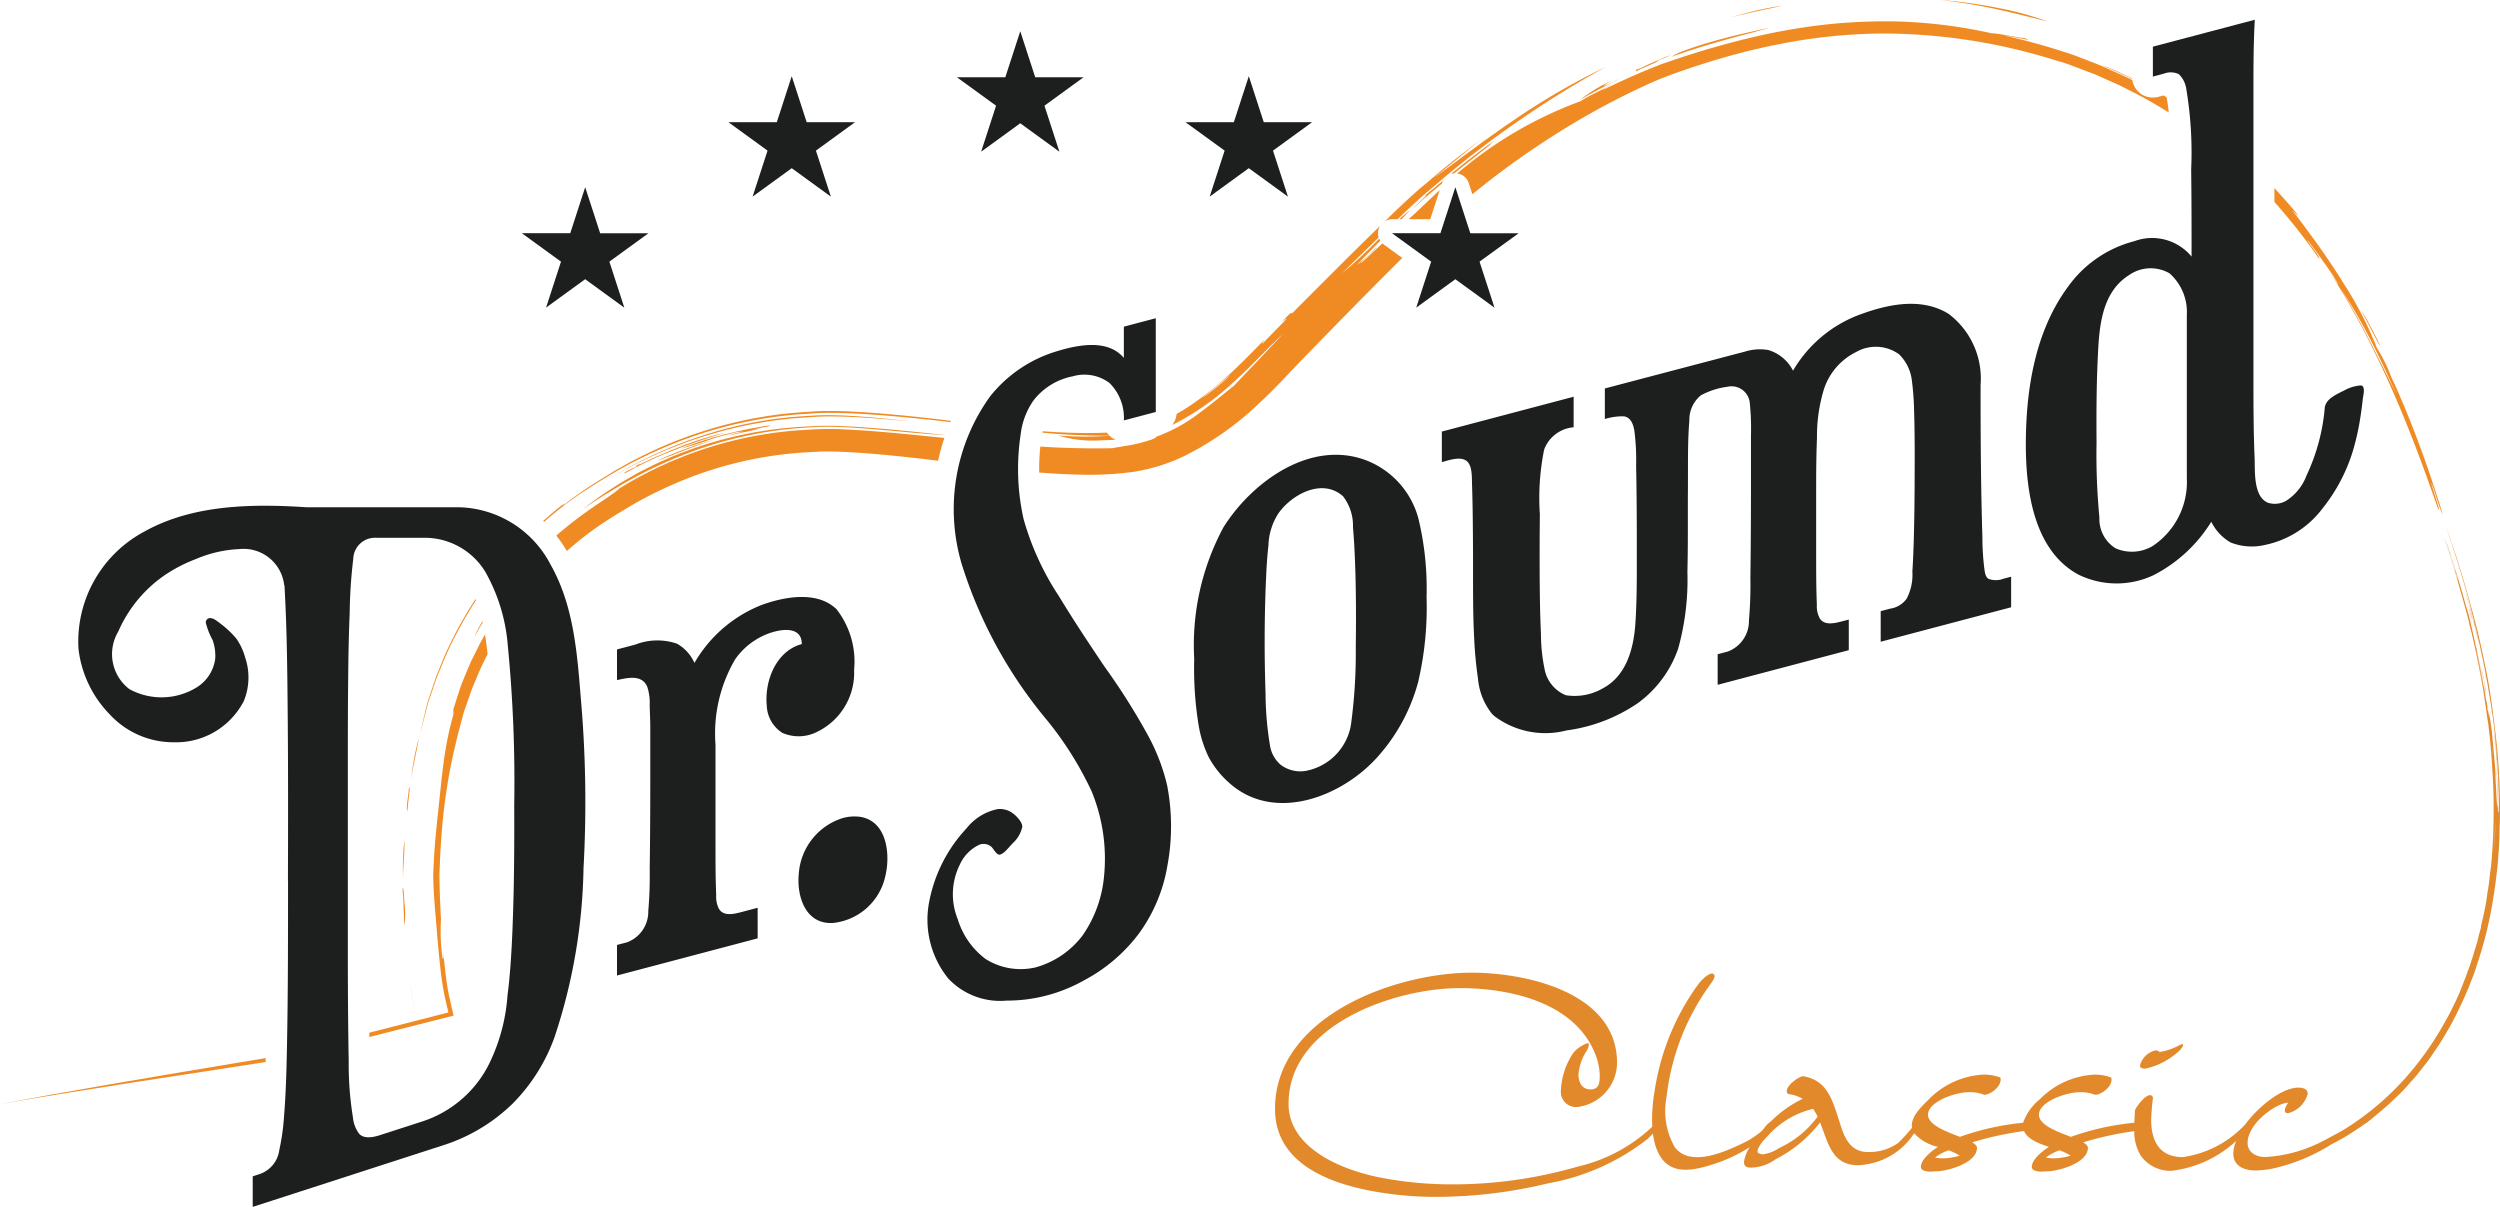 <svg xmlns="http://www.w3.org/2000/svg" viewBox="0 0 138.574 66.897"><defs><style>.cls-1{fill:#e2892b;}.cls-2{fill:#f08b24;}.cls-3{fill:#1d1e1e;}</style></defs><g id="レイヤー_2" data-name="レイヤー 2"><g id="レイヤー_1-2" data-name="レイヤー 1"><path class="cls-1" d="M118.902,59.237a3.938,3.938,0,0,0,1.769-.884c.103-.059.339-.324.339-.428a.039.039,0,0,0-.044-.044.484.484,0,0,0-.147.044,3.328,3.328,0,0,1-1.091.383c-.044,0-.118-.088-.236-.088a1.155,1.155,0,0,0-.87.826.189.189,0,0,0,.059.147A.536.536,0,0,0,118.902,59.237Z"/><path class="cls-1" d="M137.855,37.783a1.097,1.097,0,0,1-.021-.129c-.028-.044-.044-.261-.079-.34A3.174,3.174,0,0,0,137.855,37.783Z"/><path class="cls-1" d="M137.419,35.649c-.072-.308-.112-.545-.18-.763C137.29,35.075,137.372,35.531,137.419,35.649Z"/><path class="cls-1" d="M137.093,34.295c-.051-.235-.183-.725-.247-.97C136.888,33.525,137.062,34.184,137.093,34.295Z"/><path class="cls-1" d="M135.212,28.182c.066.178.16.465.207.573C135.353,28.577,135.259,28.29,135.212,28.182Z"/><path class="cls-1" d="M138.27,41.197c.006 0.0.014.12.02.129l-.1-.909Z"/><path class="cls-1" d="M138.349,42.282c.034.617.082,1.549.084,2.131C138.449,43.929,138.39,42.871,138.349,42.282Z"/><path class="cls-1" d="M137.683,37.062c-.034-.147-.04-.227-.072-.341A2.893,2.893,0,0,0,137.683,37.062Z"/><path class="cls-1" d="M138.026,39.342c.014.045.036.271.054.388A2.291,2.291,0,0,0,138.026,39.342Z"/><path class="cls-1" d="M137.383,35.746l.128.551C137.497,36.233,137.407,35.797,137.383,35.746Z"/><path class="cls-1" d="M137.184,34.899c.043.146.099.459.125.507C137.27,35.255,137.218,34.978,137.184,34.899Z"/><path class="cls-1" d="M136.876,33.631c.049.235.171.737.264,1.055Z"/><path class="cls-1" d="M138.345,42.98a4.2,4.2,0,0,0-.038-.477Z"/><path class="cls-1" d="M136.978,34.233c-0-.051.025.064.035.081a8.437,8.437,0,0,0-.234-.837C136.848,33.694,136.904,33.933,136.978,34.233Z"/><path class="cls-1" d="M137.679,37.681c.025.13.107.756.138.813a14.126,14.126,0,0,0-.29-1.536C137.578,37.203,137.64,37.552,137.679,37.681Z"/><path class="cls-1" d="M136.744,33.486c.111.442.323,1.29.454,1.811C137.048,34.647,136.888,34.036,136.744,33.486Z"/><path class="cls-1" d="M137.783,38.587c-.021-.055-.07-.483-.086-.469C137.717,38.193,137.79,38.723,137.783,38.587Z"/><path class="cls-1" d="M135.377,29.486c-.012-.035-.023-.068-.036-.104C135.347,29.404,135.361,29.442,135.377,29.486Z"/><path class="cls-1" d="M135.492,29.814c-.035-.112-.081-.237-.115-.328C135.417,29.598,135.456,29.709,135.492,29.814Z"/><path class="cls-1" d="M135.922,31a1.011,1.011,0,0,0-.035-.111Z"/><path class="cls-1" d="M138.326,40.666c-.105-.897-.227-1.863-.388-2.809-.097-.555-.22-1.105-.324-1.625l-.277-1.234c-.323-1.244-.653-2.466-1.033-3.647-.131-.444-.309-.98-.423-1.282-.072-.254-.196-.583-.314-.907.451,1.292,1.082,3.339,1.362,4.411.097.444.249,1.018.379,1.551.121.535.235,1.025.268,1.294.028.015-.045-.242-.035-.259.256,1.2.4,2.086.585,3.259-.011-.01-.024-.087 0.0.088.026.132.004.017.015-.002.147,1.02.239,2.008.311,3.163-.003-.034-.006-.057-.01-.039.032.349.034.697.047,1.056.015.359.023.729.024,1.124a1.247,1.247,0,0,1-.02.218c-.014.003 0-.309-.014-.305-.011.073.013.2-.001.305-.007-.01-.008.049-.015.044.001-.464 0-.979-.024-1.463-.012-.485-.043-.938-.077-1.278.035.427.058.902.07,1.359.022.457.023.896.02,1.251-.007-.085-.003-.292-.009-.392-.015-.067-.002.225-.012.218-.047-.244-.059-.897-.102-1.564.001-.508-.067-1.091-.111-1.647-.053-.478-.081-1.035-.149-1.382a3.44,3.44,0,0,0-.108-.599c-.014-.01.024.184.004.175-.028-.334-.077-.424-.065-.298-.012-.104-.019-.093-.031-.214.005-.002.035.18.011-.002a2.184,2.184,0,0,0-.074-.428c-.127-.745-.289-1.698-.484-2.6a1.139,1.139,0,0,1-.026-.172c-.14-.521-.405-1.864-.605-2.441-.286-1.039-.466-1.618-.769-2.59.005.022.002.027-.006.016-.055-.172-.057-.196-.107-.329.009.011.026.056.028.037-.072-.208-.182-.581-.223-.656.053.158.116.39.175.535.008.055-.018-.017-.001.046.118.342.24.704.331,1.031-.017-.035-.061-.182-.039-.079l.103.331c-.023-.072-.03-.15.011-.003a3.632,3.632,0,0,0,.094.379c-.146-.442-.276-.874-.42-1.346-.118-.352-.235-.727-.378-1.147.011.035.023.071.03.102-.012-.044-.044-.122-.044-.122l.39,1.191c.31,1.009.766,2.605.981,3.458.031.207.122.484.182.758.211.915.436,1.997.595,2.928.076.425.176,1.16.259,1.756l.039.213.026.259.042.344c.062.565.118,1.234.148,1.769a33.824,33.824,0,0,1-.063,5.575c-.084.508-.101.982-.195,1.413-.017.111-.011.13-.032.258-.097.673-.232,1.206-.326,1.609a.398.398,0,0,1-.016.129c-.039.156-.074.263-.107.374-.056.349-.228.81-.346,1.248l-.011-.003c-.068.25-.138.447-.216.656-.059.147-.088.256-.16.447l-.115.279a1.738,1.738,0,0,1-.077.202,10.937,10.937,0,0,1-.568,1.258c.068-.101-.17.335-.21.426a1.828,1.828,0,0,0-.11.186,17.155,17.155,0,0,1-2.285,3.255,15.499,15.499,0,0,1-3.382,2.83l-.006.005c-.501.279-1.369.755-1.585.835a7.803,7.803,0,0,1-2.771.678c-.531,0-.973-.28-.973-.781,0-1.106,1.622-2.226,2.241-2.226h.015a.774.774,0,0,0-.192.428c0,.088.044.147.177.147a1.497,1.497,0,0,0,1.091-1.076c0-.192-.147-.339-.516-.339-.981,0-2.313,1.165-2.945,2.038a.559.559,0,0,0-.086.088,5.84,5.84,0,0,1-3.376,1.725c-1.327,0-1.754-.929-1.754-2.079a12.064,12.064,0,0,1,.103-1.224c-.044-.088-.103-.133-.162-.133-.295,0-.781.663-.84.84-.011.221-.025.457-.035.692a14.476,14.476,0,0,0-3.519.782c-.59-.236-1.769-.619-1.769-1.224,0-.722,1.489-1.253,2.3-1.253a2.088,2.088,0,0,1,.811.147c.324,0,.914-.413.914-.84a.366.366,0,0,0-.015-.118,2.597,2.597,0,0,0-.944-.162,4.574,4.574,0,0,0-3.022,1.371,2.951,2.951,0,0,0-.923,1.298,14.449,14.449,0,0,0-3.5.78c-.59-.236-1.769-.619-1.769-1.224,0-.722,1.489-1.253,2.3-1.253a2.088,2.088,0,0,1,.811.147c.324,0,.914-.413.914-.84a.366.366,0,0,0-.015-.118,2.597,2.597,0,0,0-.944-.162,4.574,4.574,0,0,0-3.022,1.371c-.339.339-.944.885-.944,1.459a.747.747,0,0,0,.016.113,9.366,9.366,0,0,1-.769.845,2.745,2.745,0,0,1-1.695.501c-1.12,0-1.371-1.091-1.622-1.872-.368-1.12-.663-2.123-1.975-2.329-.251.044-.885.501-.885.826a.237.237,0,0,0,.074.162,2.103,2.103,0,0,1,.811.265A6.372,6.372,0,0,0,98.141,62.177a1.206,1.206,0,0,0-.295.274,1.362,1.362,0,0,1-.354.368,4.631,4.631,0,0,1-.973.59c-.958.457-2.845,1.297-3.686.177a4.03,4.03,0,0,1-.457-2.772,13.086,13.086,0,0,1,2.447-6.28c.059-.103.31-.383.177-.531-.206-.192-.722.368-.826.501a13.392,13.392,0,0,0-2.447,5.897,9.325,9.325,0,0,0-.144,2.055,8.948,8.948,0,0,1-4.12,2.205,24.878,24.878,0,0,1-6.914.988,20.99,20.99,0,0,1-3.995-.368c-2.153-.413-5.13-1.622-5.13-4.098,0-4.423,5.941-6.413,9.494-6.413,2.742,0,6.325.767,7.489,3.612a3.446,3.446,0,0,1,.266,1.238c0,.354-.015.767-.516.767-.487,0-.663-.428-.663-.826a2.778,2.778,0,0,1,.472-1.342.801.801,0,0,0,.103-.31c0-.059-.03-.088-.074-.088a1.85,1.85,0,0,0-.781.531,4.02,4.02,0,0,0-.693,2.079.841.841,0,0,0,.914.929,2.485,2.485,0,0,0,2.197-2.447c0-3.922-5.086-4.998-8.049-4.998-4.246,0-10.909,2.418-10.909,7.548,0,3.022,2.993,4.098,5.293,4.541a19.612,19.612,0,0,0,3.73.339,26.63,26.63,0,0,0,6.118-.752,12.488,12.488,0,0,0,5.514-2.462c.085-.08.189-.187.292-.299a4.173,4.173,0,0,0,.138.667c.516,1.636,1.798,1.489,3.17,1.047a8.537,8.537,0,0,0,2.063-.961,1.903,1.903,0,0,0-.323.828c0,.177.089.31.354.31a2.348,2.348,0,0,0,1.386-.457,7.325,7.325,0,0,0,2.477-2.049c.442,1.105.649,2.373,2.093,2.373a3.876,3.876,0,0,0,3.121-1.771,2.532,2.532,0,0,0,1.318.754c-.339.221-.944.693-.944,1.106,0,.221.324.265.546.265.103,0,.191-.015.28-.015.619,0,2.27-.442,2.285-1.297,0-.118-.118-.221-.265-.31a18.062,18.062,0,0,1,2.87-.626c.192.443.791.682,1.376.877-.339.221-.944.693-.944,1.106,0,.221.324.265.546.265.103,0,.191-.015.28-.015.619,0,2.27-.442,2.285-1.297,0-.118-.118-.221-.265-.31A18.048,18.048,0,0,1,118.301,62.7a2.577,2.577,0,0,0,.351,1.343,2.007,2.007,0,0,0,1.71.855,6.385,6.385,0,0,0,3.593-1.66,1.859,1.859,0,0,0-.164.698c0,.737.649.944,1.268.944a5.413,5.413,0,0,0,1.091-.147,10.242,10.242,0,0,0,3.071-1.298,12.927,12.927,0,0,0,1.534-.912c.045-.017.38-.267.361-.254.033-.022-.019.028.042-.017l.279-.217c.322-.27.67-.552,1.013-.859.327-.324.688-.634.993-.997l.481-.538.453-.578a7.648,7.648,0,0,0,.47-.644c.147-.219.301-.43.438-.65.262-.447.539-.877.759-1.333a20.998,20.998,0,0,0,1.19-2.75c.018-.055.006-.04.02-.086a21.919,21.919,0,0,0,.913-3.61c.071-.434.144-.873.191-1.322L138.44,47.989l.053-.693c.05-.539.047-1.078.07-1.617A35.801,35.801,0,0,0,138.326,40.666Zm.155,2.613c.006-.148-.018-.317-.008-.393A3.531,3.531,0,0,1,138.482,43.279Zm-.954-5.879c-.114-.61-.251-1.283-.389-1.867.169.607.409,1.868.529,2.59C137.628,37.974,137.576,37.63,137.527,37.399Zm.624,4.375c-.001-.114-.02-.265-.036-.432.013-.045.031.324.045.344C138.165,41.763,138.161,41.786,138.151,41.774ZM98.629,63.63a2.217,2.217,0,0,1-.899.354c-.103,0-.31-.044-.31-.147,0-.31.442-.737.619-.929a4.839,4.839,0,0,1,2.462-1.445,4.052,4.052,0,0,1,.251.428A5.516,5.516,0,0,1,98.629,63.63Zm9.053.575a2.008,2.008,0,0,1-.427-.044,2.73,2.73,0,0,1,.752-.398,2.692,2.692,0,0,1,.619.295A3.403,3.403,0,0,1,107.681,64.205Zm6.148,0a2.008,2.008,0,0,1-.427-.044,2.73,2.73,0,0,1,.752-.398,2.691,2.691,0,0,1,.619.295A3.403,3.403,0,0,1,113.83,64.205Zm24.418-17.103c.022-.338.05-1.213.069-1.604C138.309,45.962,138.291,46.584,138.248,47.103Z"/><path class="cls-1" d="M135.567,29.162c-.045-.13-.089-.254-.13-.367C135.477,28.913,135.522,29.037,135.567,29.162Z"/><path class="cls-1" d="M138.415,42.147c-.019-.262-.104-1.197-.156-1.605 0.0.055.022.245.002.131.04.371.073.78.076.737l.01.218.048.652c.016.241.03.668.049.696l-.076-1.218c.026.161.036.66.065.651A1.518,1.518,0,0,1,138.415,42.147Z"/><path class="cls-1" d="M136.632,32.796c.079.299.219.777.179.627C136.726,33.115,136.682,32.939,136.632,32.796Z"/><path class="cls-1" d="M137.203,35.341l.096.423C137.395,36.171,137.267,35.596,137.203,35.341Z"/><path class="cls-1" d="M137.425,35.782c-.078-.4-.199-.88-.246-1.105.028.116.053.218.038.125-.003-.047-.064-.266-.09-.381-.013-.015.011.079-.008.047-.161-.679-.422-1.6-.643-2.35C136.782,33.191,137.198,34.712,137.425,35.782Z"/><path class="cls-2" d="M42.617,23.583c-.861.131-1.631.289-2.413.487a19.36,19.36,0,0,0-2.471.8,17.748,17.748,0,0,0,1.714-.535c.399-.133.809-.236,1.131-.318a2.386,2.386,0,0,1,.634-.093,5.771,5.771,0,0,0-.926.252c.964-.251,1.292-.259,1.869-.437-.705.112-.479.075-.132.003C42.37,23.676,42.841,23.592,42.617,23.583Z"/><path class="cls-2" d="M77.689,12.151c.175-.181.335-.351.458-.489a7.259,7.259,0,0,0-.585.489Z"/><path class="cls-2" d="M79.278,12.151l.528-1.625c-.178.174-.351.342-.559.531l-.708.672c-.139.129-.295.273-.457.422Z"/><path class="cls-2" d="M34.644,26.235a19.924,19.924,0,0,1,2.744-1.291c.866-.343,1.747-.634,2.843-.968a17.327,17.327,0,0,0-2.315.702c-.345.142-.709.268-1.1.447l-.629.272-.709.335c-.02-.008-.048-.011-.229.084l.025.046C35.066,25.954,34.451,26.242,34.644,26.235Z"/><path class="cls-2" d="M45.109,23.11l.242-.016.268-.007.27-.006.256.002c1.366.013,2.771.126,4.377.278-1.445-.17-2.755-.293-4.058-.339l-.492-.009c-.164-.003-.347.004-.519.006-.183.001-.319.017-.48.025l-.461.027c-.645.041-1.294.11-1.952.209a22.958,22.958,0,0,0-4.134,1.041c-.734.248-1.483.568-2.272.925-.389.194-.788.379-1.199.605-.411.226-.841.459-1.232.708.2-.116.379-.232.585-.341l.602-.324c.394-.219.78-.385,1.152-.57.378-.168.745-.329,1.105-.477.365-.137.714-.286,1.066-.4a23.833,23.833,0,0,1,3.983-1.029c.643-.109,1.285-.191,1.936-.243Z"/><path class="cls-2" d="M82.867,7.762c-.773.557-1.434,1.068-2.06,1.575-.13.101-.254.202-.377.303a.782.782,0,0,1,.169-.027c.769-.611,1.522-1.21,2.106-1.673C82.354,8.17,82.772,7.858,82.867,7.762Z"/><path class="cls-2" d="M33.681,27.332c.47-.284.935-.569,1.428-.828a24.509,24.509,0,0,1,2.995-1.377,22.274,22.274,0,0,1,6.455-1.418c.344-.015.668-.05,1.032-.052.361-.008.712.003,1.069.017.712.029,1.424.086,2.119.146,1.318.113,2.565.24,3.617.301l.002-.007c-1.781-.189-3.61-.388-5.46-.483-.48-.021-.952-.039-1.449-.027-.244.003-.479.026-.709.034-.238.011-.477.025-.715.044a21.912,21.912,0,0,0-7.869,2.108c-.376.192-.749.366-1.102.576-.356.201-.704.399-1.019.61a19.991,19.991,0,0,0-1.798,1.266C32.739,27.919,33.206,27.62,33.681,27.332Z"/><path class="cls-2" d="M39.593,24.37a21.245,21.245,0,0,0-3.145,1.154c.257-.065.788-.295,1.389-.523C38.436,24.765,39.103,24.53,39.593,24.37Z"/><path class="cls-2" d="M77.16,12.151h.311c.178-.17.355-.343.534-.513.307-.288.617-.574.939-.857l.949-.802c.307-.267.626-.528.949-.786.319-.26.637-.517.958-.757A55.88,55.88,0,0,1,89.005,3.709a38.551,38.551,0,0,0-5.324,3.108c-.497.328-.966.679-1.421.995-.443.333-.868.631-1.244.918-.374.286-.717.533-.988.729a5.379,5.379,0,0,1-.625.415c.49-.281,1.867-1.509,2.795-2.218-1.119.828-2.107,1.614-2.93,2.323l-.637.534c-.207.186-.418.37-.61.552-.395.364-.771.725-1.15,1.091l-.121.118A.769.769,0,0,1,77.16,12.151Z"/><path class="cls-2" d="M113.508,1.197A16.478,16.478,0,0,0,110.777.447,25.69,25.69,0,0,0,107.554,0,30.14,30.14,0,0,1,110.876.557C111.829.769,112.668.987,113.508,1.197Z"/><path class="cls-2" d="M98.784.306a22.969,22.969,0,0,0-2.836.648C97.031.68,98.287.45,98.784.306Z"/><path class="cls-2" d="M61.502,24.147a1.153,1.153,0,0,1-.151-.17c-.03.002-.061.005-.091.006-.912.038-1.778.017-2.595-.024-.298-.016-.585-.035-.872-.055-.005.024-.009.052-.014.077A35.082,35.082,0,0,0,61.502,24.147Z"/><path class="cls-2" d="M131.949,19.211c-.093-.235-.382-.799-.64-1.275a5.07,5.07,0,0,0-.458-.756C131.211,17.784,131.755,18.949,131.949,19.211Z"/><path class="cls-2" d="M118.185,4.379l-.004-.035q-.864-.426-1.725-.768c.533.262,1.031.468,1.433.651C117.995,4.28,118.093,4.331,118.185,4.379Z"/><path class="cls-2" d="M87.58,5.538c.212-.131.803-.461,1.31-.718.504-.263.918-.461.74-.401a3.809,3.809,0,0,1-.771.357,2.95,2.95,0,0,1,.525-.325A8.079,8.079,0,0,0,87.58,5.538Z"/><path class="cls-2" d="M98.046,1.55c-.999.208-2.261.49-3.311.806-.527.151-.999.314-1.368.446a3.145,3.145,0,0,0-.721.348c1.069-.39,2.181-.714,3.144-.986C96.753,1.896,97.57,1.699,98.046,1.55Z"/><path class="cls-2" d="M91.975,3.359c-.329.115-.156.033.095-.072a3.361,3.361,0,0,0,.542-.236c-.583.216-.877.362-1.1.454-.22.1-.365.164-.618.301-.019-.009-.045-.014-.225.071l.033.071C91.064,3.755,91.77,3.483,91.975,3.359Z"/><path class="cls-2" d="M78.357,11.54c.289-.277.644-.6,1.017-.903l.544-.456.014-.043a.757.757,0,0,1,.075-.147c-.332.279-.66.558-1.016.84C79.241,10.737,78.421,11.399,78.357,11.54Z"/><path class="cls-2" d="M14.728,58.649q-.909.151-1.802.299C7.977,59.773,3.455,60.543,0,61.197c5.216-.899,10.207-1.62,14.721-2.329C14.723,58.797,14.726,58.722,14.728,58.649Z"/><path class="cls-2" d="M52.347,24.274l-1.431-.144c-1.316-.131-2.64-.257-3.992-.322a15.786,15.786,0,0,0-2.052.008c-.69.032-1.388.092-2.089.193a21.94,21.94,0,0,0-8.455,3.069c-.244.245-.97.689-1.795,1.274a21.589,21.589,0,0,0-1.697,1.335,8.396,8.396,0,0,1,.586.856,17.935,17.935,0,0,1,1.761-1.386c.336-.229.666-.443,1.031-.668.329-.197.724-.439,1.076-.639A23.183,23.183,0,0,1,37.461,26.783,21.467,21.467,0,0,1,44.539,25.082l.643-.036.318-.018.271-.002c.371-.003.799.013,1.207.032.829.043,1.672.115,2.516.199q1.25.124,2.506.281A11.301,11.301,0,0,1,52.347,24.274Z"/><path class="cls-2" d="M76.704,13.555a.749.749,0,0,1-.071-.071c-.452.418-.873.812-1.17,1.104-.128.022.919-.877.792-.855a6.836,6.836,0,0,1-1.032.946c.356-.39.822-.864,1.289-1.334a.772.772,0,0,1-.063-.124,23.312,23.312,0,0,1-2.076,1.934q1.02-.995,2.047-1.994a.734.734,0,0,1,.096-.658c-1.404,1.364-2.874,2.829-4.893,4.862-.046-.013-.044-.085-.384.278-.517.514.471-.37-.106.22l-1.147,1.176c-.146.071.407-.547-.22.117-.42.428-1.031,1.064-1.743,1.706a16.774,16.774,0,0,1-2.257,1.753c-.189.121-.372.229-.547.328a1.159,1.159,0,0,1-.243.616,14.441,14.441,0,0,0,3.324-2.308c.57-.509,1.095-1.031,1.565-1.511.234-.238.461-.473.677-.683.212-.206.411-.394.589-.556l-.644.672-.758.809c-.509.539-1.012,1.051-1.297,1.37-.792.642-1.392,1.134-2.03,1.599a8.743,8.743,0,0,1-2.304,1.253c-.002.033-.1.098-.276.164-.178.058-.434.142-.687.202l-.4.088c-.135.028-.274.044-.404.067-.26.049-.5.076-.667.118-.919.019-1.793.01-2.789-.026-.382-.015-.783-.035-1.21-.064a12.398,12.398,0,0,0-.065,1.439c.771.06,1.547.105,2.335.12a18.365,18.365,0,0,0,2.823-.148c.24-.024.506-.094.758-.142l.12-.026.079-.022.158-.043.317-.087c.096-.022.235-.074.359-.118l.38-.138a3.71,3.71,0,0,0,.356-.147l.338-.153a16.811,16.811,0,0,0,4.122-2.888c.6-.552,1.172-1.136,1.706-1.709.511-.545,1.064-1.107,1.599-1.659q1.619-1.664,3.255-3.313.709-.713,1.424-1.422ZM66.667,22.049a2.883,2.883,0,0,1,.271-.231l.491-.403c.35-.292.698-.591.775-.634A13.751,13.751,0,0,1,66.667,22.049Z"/><path class="cls-2" d="M25.141,56.297l-.226-.993c-.106-.463-.173-.979-.226-1.411l-.123-1.116c.038.524-.025.53-.079.006a11.171,11.171,0,0,1-.043-1.815c-.045-.8-.075-1.605-.087-2.401l-.001-.062,0-.001.001-.038.006-.153.012-.305.028-.6c.019-.394.047-.791.077-1.185a31.012,31.012,0,0,1,.676-4.561c.165-.731.353-1.449.546-2.157l.338-.972c.113-.354.248-.648.375-.95.176-.454.397-.895.611-1.324-.012-.106-.021-.214-.034-.32-.029-.24-.064-.497-.107-.761-.139.236-.277.474-.394.724l-.268.534-.133.266-.114.27c-.149.361-.302.71-.434,1.063-.121.363-.235.716-.338,1.053a2.079,2.079,0,0,0-.081.259l-.001.005-0.0.001-0.0 0c-.002.006.016-.053.009-.028l-0.0 0-0.0.001-0.0.002-.001.01-.002.018-.001.03a.373.373,0,0,0,.003.046.662.662,0,0,1-.038.309,19.34,19.34,0,0,0-.499,2.495c-.1.742-.17,1.469-.272,2.43-.062.567-.13,1.184-.191,1.887-.032.353-.057.725-.081,1.122l-.029.628-.006.164-.001.032 0.0.017.002.082.008.336c.029.915.12,1.741.197,2.728.049.617.105,1.242.175,1.869a16.595,16.595,0,0,0,.282,1.827l.177.761-.772.198c-1.195.307-2.401.618-3.612.924l.003.241c1.265-.322,2.556-.65,3.669-.933Z"/><path class="cls-2" d="M24.013,48.492l-0-.003V48.488c-0.0.015 0-.034-.001.032l0-.01 0-.01-0-.003Z"/><path class="cls-2" d="M135.394,28.486c-.399-1.314-.951-2.963-1.512-4.421-.56-1.458-1.113-2.727-1.407-3.321a2.21,2.21,0,0,1,.168.429,8.446,8.446,0,0,0-.885-1.871,20.376,20.376,0,0,0-1.877-3.634c-.927-1.505-2.069-3.032-2.816-4.004.153.1.448.526.21.129-.417-.501-.824-.947-1.205-1.367v.769a33.139,33.139,0,0,1,2.442,3.097c.073.059.068.026.021-.056-.024-.041-.058-.095-.098-.156l-.015-.023-.005-.008-0-0-.035-.048-.074-.101c-.202-.277-.429-.571-.386-.578l.477.641.085.115.087.123.169.238.377.534c.143.209.299.461.508.791-.032.015-.232-.326-.285-.359.495.766,1.057,1.748,1.633,2.824.566,1.083,1.137,2.272,1.663,3.47,1.058,2.394,1.92,4.82,2.468,6.398.322.684-.286-1.042-.337-1.339C134.918,27.072,135.209,28.21,135.394,28.486ZM131.47,19.119c-.435-.847-.91-1.783-1.749-3.151.26.381.503.777.754,1.186.236.418.489.847.732,1.321.5.939,1.015,2.025,1.618,3.37C132.275,20.738,131.894,19.972,131.47,19.119Z"/><path class="cls-2" d="M114.222,3.427l.285.088.071.022.006.002.023.009.141.053,1.128.427c.192.068.371.146.544.226l.529.236.53.236c.176.081.349.177.523.265a24.551,24.551,0,0,1,2.21,1.245c-.028-.289-.067-.571-.121-.846-.055-.034-.111-.066-.166-.098l-.293.077a1.154,1.154,0,0,1-1.439-.93l-.279-.141c-.294-.144-.608-.274-.925-.419-.626-.301-1.328-.546-2.012-.815a36.988,36.988,0,0,0-3.891-1.096c.265.011,1.825.383,1.17.153-.395-.029-1.463-.275-1.86-.276a27.417,27.417,0,0,0-5.3-.657A30.489,30.489,0,0,0,99.707,1.561Q98.358,1.775,97.005,2.1c-.453.1-.901.228-1.356.343-.45.131-.907.251-1.358.394-.452.139-.907.278-1.365.436l-.681.229c-.225.082-.449.171-.675.261-.9.365-1.8.772-2.704,1.211-.013-.031.352-.209.391-.257-.613.365-1.096.526-1.638.889a22.39,22.39,0,0,0-6.513,3.729c-.12.097-.231.191-.336.283a.77.77,0,0,1,.638.52l.205.629c.494-.402.986-.795,1.506-1.182q1.831-1.374,3.8-2.571a41.602,41.602,0,0,1,4.053-2.173,20.003,20.003,0,0,1,2.098-.858c.375-.132.747-.262,1.108-.373.363-.118.729-.234,1.102-.34a36.036,36.036,0,0,1,4.52-1.035,30.623,30.623,0,0,1,4.627-.378A32.018,32.018,0,0,1,113.654,3.257Z"/><path class="cls-2" d="M128.421,14.055l0.0 0c.01.014-.013-.018-.01-.015l0.0.001.001.001.003.004.004.006Z"/><path class="cls-2" d="M61.104,24.402c.239-.003.487-.014.735-.03a1.154,1.154,0,0,1-.256-.146c-.027-.021-.048-.048-.073-.071a19.949,19.949,0,0,1-2.841-.013A6.541,6.541,0,0,0,61.104,24.402Z"/><path class="cls-2" d="M25.384,34.827c-.152.29-.292.584-.436.873l-.212.433-.187.45-.363.887-.278.826-.133.403-.085.265-.051.203c-.134.539-.255,1.064-.355,1.566.086-.375.18-.745.275-1.114l.145-.552.018-.069.009-.034.031-.097.046-.133.091-.267c.126-.358.234-.707.376-1.074l.464-1.116A22.399,22.399,0,0,1,26.388,33.271c-.009-.022-.016-.045-.025-.067-.167.253-.33.507-.486.765Z"/><path class="cls-2" d="M22.774,43.294c.086-.72.408-2.006.429-2.336A14.793,14.793,0,0,0,22.774,43.294Z"/><path class="cls-2" d="M26.756,34.503c-.005-.024-.012-.049-.017-.073L26.592,34.695a6.049,6.049,0,0,0-.305.626C26.426,35.072,26.584,34.791,26.756,34.503Z"/><path class="cls-2" d="M30.161,28.929c.098-.085.192-.176.292-.259a20.422,20.422,0,0,1,1.944-1.455l.505-.327.262-.165.248-.15c.338-.2.645-.402,1.021-.6.362-.199.724-.4,1.088-.572l.546-.267.557-.246a24.059,24.059,0,0,1,2.283-.863,23.54,23.54,0,0,1,4.803-1.008c.205-.018.41-.04.614-.053l.591-.039c.2-.012.378-.031.614-.034l.335-.008.312.002c.826.008,1.628.055,2.429.112,1.368.101,2.722.242,4.078.398.01-.022.021-.044.031-.066-1.153-.146-2.498-.296-3.972-.416-.526-.043-1.071-.077-1.63-.105-.571-.021-1.115-.041-1.783-.015l-.838.054c-.295.02-.591.046-.888.076-.594.061-1.186.153-1.774.257a23.965,23.965,0,0,0-6.401,2.178c-.459.218-.9.486-1.321.714l-1.113.689a20.361,20.361,0,0,0-1.79,1.267c.022-.058.271-.276-.228.109-.29.234-.579.483-.868.74C30.127,28.895,30.143,28.912,30.161,28.929Z"/><path class="cls-2" d="M22.42,51.306a5.019,5.019,0,0,0-.003-1.288c-.035-.621-.079-1.127-.104-.579C22.376,49.612,22.369,50.749,22.42,51.306Z"/><path class="cls-2" d="M22.792,54.823l.036.241.062.37.067.322.003-.001c-.098-.426-.15-.85-.185-1.086C22.748,54.438,22.739,54.403,22.792,54.823Z"/><path class="cls-2" d="M22.359,48.129l.033-.629a7.273,7.273,0,0,0,.024-.915c-.044.367-.063.69-.077,1.023-.006.165-.006.329-.007.506l.002.273 0.0.119.005.074.011.153-.004-.126-.002-.068-.001-.035.002-.082Z"/><path class="cls-2" d="M22.584,44.943c.031-.522.221-1.698.067-1.186C22.693,43.747,22.466,44.964,22.584,44.943Z"/><path class="cls-3" d="M54.384,8.409l2.169-1.576,2.169,1.576-.828-2.55,2.169-1.576H57.382l-.829-2.55-.829,2.55H53.043l2.169,1.576-.828,2.55M41.717,10.898,43.886,9.323l2.169,1.576-.829-2.55L47.396,6.773H44.714L43.886,4.223,43.057,6.773h-2.681l2.169,1.576-.829,2.55m25.335,0,2.169-1.576,2.17,1.576-.828-2.55L72.731,6.773H70.05l-.829-2.55L68.392,6.773H65.711l2.17,1.576-.829,2.55m-33.274,3.604,2.169-1.575H33.266L32.437,10.377l-.828,2.55H28.927l2.169,1.575-.828,2.55,2.169-1.576L34.606,17.053l-.828-2.55m44.723,2.55,2.169-1.576,2.169,1.576-.828-2.55,2.169-1.575H81.499L80.67,10.377l-.828,2.55H77.16l2.169,1.575-.828,2.55M32.187,38.618c-.201-2.503-.403-5.083-1.665-7.314a5.877,5.877,0,0,0-5.142-3.188H16.966c-2.976-.196-6.273-.152-8.949,1.341a6.909,6.909,0,0,0-3.668,6.494,6.208,6.208,0,0,0,1.709,3.621,4.8,4.8,0,0,0,3.554,1.572h.005a4.227,4.227,0,0,0,3.897-2.284,3.432,3.432,0,0,0,.072-2.423,3.336,3.336,0,0,0-.496-1.053,5.469,5.469,0,0,0-.814-.776c-.281-.209-.409-.328-.625-.35a.245.245,0,0,0-.245.253,3.899,3.899,0,0,0,.377.961,2.602,2.602,0,0,1,.148,1.031,2.203,2.203,0,0,1-1.043,1.607,3.712,3.712,0,0,1-3.717.087,2.438,2.438,0,0,1-.62-3.181,7.379,7.379,0,0,1,2.51-3.087A8.407,8.407,0,0,1,10.879,30.98a6.854,6.854,0,0,1,2.377-.544,2.266,2.266,0,0,1,2.497,2l.014-.001c.147,2.552.163,5.114.184,7.669.023,2.91.018,5.82.009,8.73h.006c-.002,2.996.001,5.993-.056,8.988-.026,1.343-.055,2.688-.164,4.028a12.545,12.545,0,0,1-.263,1.889,1.629,1.629,0,0,1-1.098,1.342l-.377.122v1.694l10.582-3.423A9.772,9.772,0,0,0,28.399,61.189a10.035,10.035,0,0,0,2.334-3.687,31.24,31.24,0,0,0,1.612-9.393A66.145,66.145,0,0,0,32.187,38.618ZM28.413,51.362c-.051,1.276-.121,2.556-.283,3.824a10.26,10.26,0,0,1-1.016,3.779,6.316,6.316,0,0,1-3.691,3.192l-2.335.755c-.353.115-.878.244-1.176-.061a1.815,1.815,0,0,1-.35-.918,18.54,18.54,0,0,1-.233-3.128c-.039-2.118-.049-4.236-.049-6.355v-9.103c0-2.113-.001-4.227.026-6.34.012-1.005.034-2.01.077-3.014a27.558,27.558,0,0,1,.198-3.014A1.205,1.205,0,0,1,20.862,29.81h2.598a3.932,3.932,0,0,1,3.447,1.897,9.872,9.872,0,0,1,1.242,4.096,77.332,77.332,0,0,1,.354,8.812c.01,2.248-.002,4.499-.091,6.746M68.185,43.44c2.502,2.178,6.224.706,8.174-1.486a10.137,10.137,0,0,0,2.25-4.154,18.184,18.184,0,0,0,.465-4.705,16.534,16.534,0,0,0-.454-4.361,4.779,4.779,0,0,0-2.8-3.181c-3.115-1.256-6.411,1.136-8.005,3.676a13.796,13.796,0,0,0-1.62,7.298,19.509,19.509,0,0,0,.25,3.708,6.447,6.447,0,0,0,.566,1.759,5.225,5.225,0,0,0,1.174,1.446m1.983-11.181c.029-.677.063-1.357.142-2.03a3.436,3.436,0,0,1,.55-1.768c.744-1.064,2.443-1.981,3.588-.948a2.673,2.673,0,0,1,.547,1.717c.061.691.095,1.386.12,2.079.054,1.525.055,3.053.035,4.578a29.397,29.397,0,0,1-.239,4.069,3.123,3.123,0,0,1-2.538,2.775,1.815,1.815,0,0,1-1.386-.339,1.759,1.759,0,0,1-.597-1.108,17.885,17.885,0,0,1-.241-2.827c-.069-2.062-.068-4.137.019-6.199M35.217,35.729l-1.017.269v1.699c.581-.124,1.385-.327,1.679.375a2.863,2.863,0,0,1,.132,1.031c.013.426.034.851.034,1.277v2.454c0,1.775-.006,3.55-.032,5.325a22.784,22.784,0,0,1-.079,2.337,1.81,1.81,0,0,1-1.169,1.733l-.565.15V54.073l7.796-2.06V50.318l-.905.239c-.436.115-1.059.266-1.28-.266a1.428,1.428,0,0,1-.112-.657c-.012-.279-.02-.559-.026-.839-.012-.607-.013-1.215-.013-1.823V41.272a8.146,8.146,0,0,1,1.088-4.725,3.928,3.928,0,0,1,1.851-1.432c.677-.248,1.844-.44,1.844.587-1.425.377-2.072,2.044-1.942,3.398a1.876,1.876,0,0,0,.861,1.521,2.253,2.253,0,0,0,1.948-.064,3.638,3.638,0,0,0,2.033-3.422,4.734,4.734,0,0,0-.971-3.362c-1.07-1.043-2.898-.696-4.151-.242a7.454,7.454,0,0,0-3.728,3.215,2.291,2.291,0,0,0-.966-1.066,3.358,3.358,0,0,0-2.31.049m95.614-14.363a2.237,2.237,0,0,0-.897.28c-.59.285-.977.496-1.07.916a10.952,10.952,0,0,1-1.017,3.8,2.811,2.811,0,0,1-1.126,1.395,1.265,1.265,0,0,1-.995.115c-.847-.332-.724-1.802-.754-2.506-.058-1.342-.064-2.684-.064-4.028V5.653c0-1.515-.01-3.045.075-4.558L119.333,2.587V4.244l.602-.159a1.062,1.062,0,0,1,.828.021,1.386,1.386,0,0,1,.415.781,21.405,21.405,0,0,1,.278,4.511c.021,1.608.022,3.216.022,4.825a2.837,2.837,0,0,0-3.171-.855A6.526,6.526,0,0,0,114.618,15.91c-1.816,2.465-2.316,5.667-2.327,8.657-.009,2.547.413,5.955,2.933,7.292a4.808,4.808,0,0,0,4.154.019,8.133,8.133,0,0,0,3.193-2.956,2.71,2.71,0,0,0,1.067,1.146,3.197,3.197,0,0,0,1.904.139,5.352,5.352,0,0,0,3.196-2.026,9.592,9.592,0,0,0,1.669-3.145,13.823,13.823,0,0,0,.425-1.888c.055-.348.101-.698.139-1.049.017-.158.18-.749-.139-.733m-9.616,5.156a4.26,4.26,0,0,1-1.893,3.742,2.251,2.251,0,0,1-2.068.123,1.917,1.917,0,0,1-.886-1.705,36.741,36.741,0,0,1-.159-4.112c-.008-1.496-.009-2.994.058-4.489.077-1.7.118-3.794,1.727-4.821a2.093,2.093,0,0,1,2.26-.11,2.864,2.864,0,0,1,.96,2.311V26.523M90.027,23.078c.382.074.506.454.565.794a13.081,13.081,0,0,1,.098,1.964c.03,1.478.038,2.956.037,4.433-.001,1.426.018,2.86-.078,4.284-.094,1.388-.493,2.92-1.829,3.614a3.106,3.106,0,0,1-2.026.369,1.95,1.95,0,0,1-1.183-1.471,9.687,9.687,0,0,1-.197-1.939c-.032-.681-.05-1.362-.059-2.043-.021-1.527-.016-3.055-.002-4.582a13.508,13.508,0,0,1,.238-3.578,1.902,1.902,0,0,1,1.635-1.238V21.991l-7.305,1.93v1.694c.367-.097.983-.326,1.346-.083.351.236.314.916.326,1.273.044,1.32.05,2.643.056,3.963.007,1.552-.018,3.105.066,4.656a21.792,21.792,0,0,0,.209,2.184,3.605,3.605,0,0,0,.758,1.936,1.993,1.993,0,0,0,.177.17,4.691,4.691,0,0,0,3.976.773,9.154,9.154,0,0,0,3.937-1.503A6.28,6.28,0,0,0,93.018,35.962a14.296,14.296,0,0,0,.514-4.282c.04-1.542.017-3.085.029-4.627.01-1.246-.023-2.508.08-3.751a1.744,1.744,0,0,1,.641-1.391,4.252,4.252,0,0,1,1.472-.473,1.015,1.015,0,0,1,1.236.896,13.999,13.999,0,0,1,.065,1.822l0.0.104v2.454c0,1.776-.007,3.552-.032,5.328a22.808,22.808,0,0,1-.079,2.338A1.811,1.811,0,0,1,95.774,36.114l-.565.15v1.695l7.268-1.92V34.343l-.376.099c-.435.115-1.061.267-1.281-.266a1.426,1.426,0,0,1-.112-.657q-.018-.42-.026-.839c-.012-.608-.013-1.216-.013-1.824V27.08c0-.934.006-1.868.045-2.801a8.966,8.966,0,0,1,.388-2.712,3.522,3.522,0,0,1,1.772-2.05,2.203,2.203,0,0,1,2.389.12,2.434,2.434,0,0,1,.715,1.485,15.375,15.375,0,0,1,.12,1.675c.04,1.289.035,2.579.029,3.868-.005,1.137-.017,2.275-.052,3.412-.017.533-.037,1.067-.073,1.599a2.842,2.842,0,0,1-.325,1.52,1.364,1.364,0,0,1-.904.541l-.527.139v1.695l7.23-1.91V31.966l-.414.109a1.173,1.173,0,0,1-.832.013c-.202-.116-.217-.429-.247-.632a14.476,14.476,0,0,1-.1-1.708c-.041-1.304-.065-2.609-.08-3.913-.017-1.496-.021-2.991-.021-4.487a4.489,4.489,0,0,0-1.777-3.955c-1.501-.926-3.365-.53-4.917.045a7.167,7.167,0,0,0-3.701,3.108,2.267,2.267,0,0,0-1.366-1.143,2.761,2.761,0,0,0-1.316.092c-.533.138-1.065.279-1.597.419q-2.551.67-5.1,1.341-.526.139-1.052.277v1.695a3.222,3.222,0,0,1,1.069-.149M63.687,40.862a36.871,36.871,0,0,0-2.462-3.909c-.869-1.29-1.73-2.588-2.537-3.919a15.247,15.247,0,0,1-1.948-4.251,12.714,12.714,0,0,1-.169-4.672,4.11,4.11,0,0,1,.715-1.913,3.611,3.611,0,0,1,2.166-1.336,2.312,2.312,0,0,1,2.052.372,2.716,2.716,0,0,1,.791,2.069l1.77-.467V17.639l-1.77.468v1.732c-.915-1.086-2.625-.709-3.787-.347A7.442,7.442,0,0,0,54.882,21.971a10.693,10.693,0,0,0-1.576,9.29,25.187,25.187,0,0,0,4.655,8.569,18.779,18.779,0,0,1,2.555,4.051,9.832,9.832,0,0,1,.681,4.689A6.812,6.812,0,0,1,60.005,51.853a4.897,4.897,0,0,1-2.613,1.771,3.636,3.636,0,0,1-2.763-.469,4.328,4.328,0,0,1-1.543-2.209,3.682,3.682,0,0,1,.126-3.039,2.216,2.216,0,0,1,1.077-1.086.66.66,0,0,1,.647.104c.143.11.304.511.512.442.243-.099.357-.273.692-.632a1.707,1.707,0,0,0,.525-.906c.003-.272-.324-.598-.527-.75a1.194,1.194,0,0,0-.836-.231,2.938,2.938,0,0,0-1.723,1.062A8.203,8.203,0,0,0,51.474,50.156,5.178,5.178,0,0,0,52.56,54.235a3.939,3.939,0,0,0,3.229,1.229,8.722,8.722,0,0,0,4.33-1.141,9.107,9.107,0,0,0,3.044-2.622,8.874,8.874,0,0,0,1.546-3.717,11.938,11.938,0,0,0-.017-4.46,11.104,11.104,0,0,0-1.006-2.662M46.703,45.348a3.48,3.48,0,0,0-2.424,3.056c-.133,1.265.361,2.854,1.904,2.755a3.319,3.319,0,0,0,2.894-2.614c.28-1.17.1-2.995-1.356-3.262a2.351,2.351,0,0,0-1.017.066"/></g></g></svg>